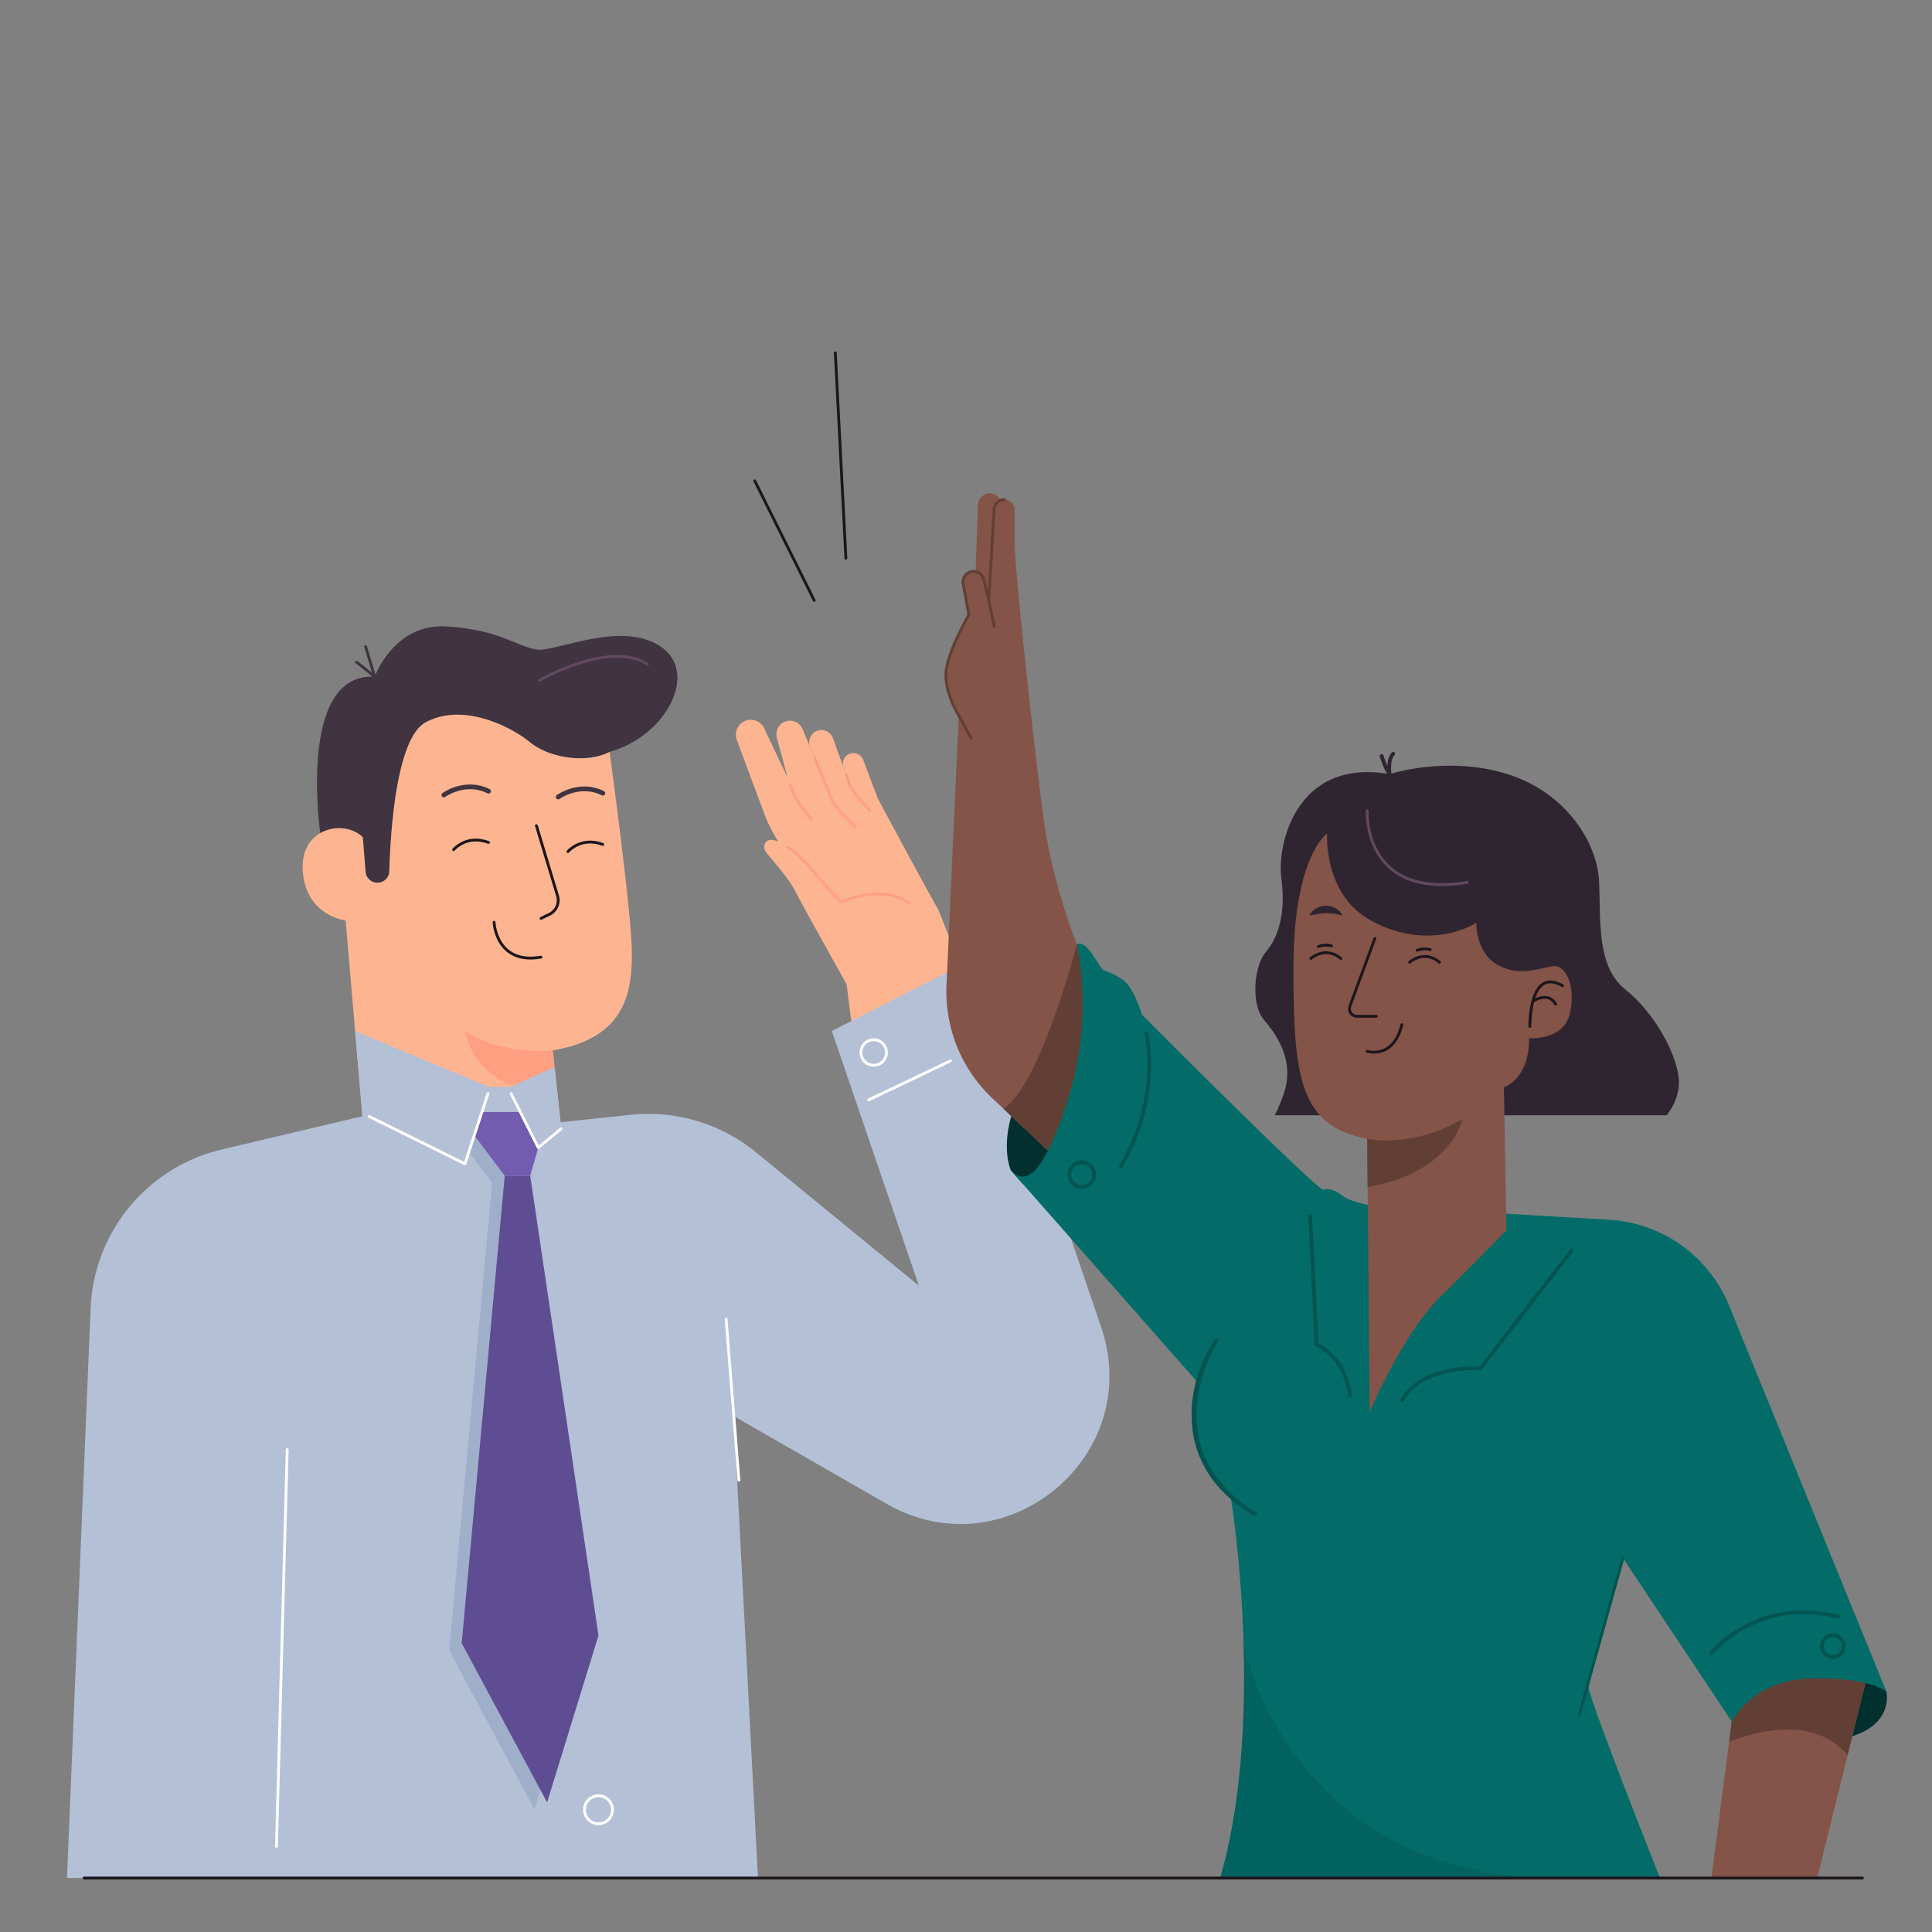 <svg id="Layer_2" data-name="Layer 2" xmlns="http://www.w3.org/2000/svg" viewBox="0 0 2048 2048"><rect x="0" y="0" width="2048" height="2048" fill="#808080" stroke="none"/><defs><style>.cls-1{fill:#403441;}.cls-2{fill:#fdb591;}.cls-3{fill:#fd705b;}.cls-3,.cls-9{opacity:0.3;}.cls-18,.cls-26,.cls-4,.cls-5,.cls-6,.cls-7,.cls-8,.cls-9{fill:none;}.cls-4{stroke:#1d161c;}.cls-13,.cls-18,.cls-20,.cls-21,.cls-25,.cls-26,.cls-4,.cls-5,.cls-6,.cls-7,.cls-8{stroke-linecap:round;stroke-linejoin:round;}.cls-13,.cls-21,.cls-25,.cls-26,.cls-4,.cls-5,.cls-7,.cls-8,.cls-9{stroke-width:3px;}.cls-5,.cls-6{stroke:#403441;}.cls-6{stroke-width:5px;}.cls-7{stroke:#61495f;}.cls-8,.cls-9{stroke:#fd705b;}.cls-16,.cls-8{opacity:0.5;}.cls-9{stroke-miterlimit:10;}.cls-10,.cls-25{fill:#b3c0d6;}.cls-11{fill:#01302e;}.cls-12,.cls-13{fill:#835447;}.cls-13{stroke:#623f35;}.cls-14{fill:#623f35;}.cls-15,.cls-20,.cls-21{fill:#036c68;}.cls-16{fill:#025956;}.cls-17{fill:#2f2530;}.cls-18{stroke:#2f2530;}.cls-18,.cls-20{stroke-width:4px;}.cls-19{fill:#025451;}.cls-20,.cls-21{stroke:#025451;}.cls-22{fill:#9fafc9;}.cls-23{fill:#5e4d93;}.cls-24{fill:#715cb0;}.cls-25,.cls-26{stroke:#fff;}</style></defs><path class="cls-1" d="M339.48,883.14S314.84,712.8,397.14,717.33c0,0,20.35-56.35,75.48-53.35s76.34,21.57,96,24.57,89.18-31.16,131.13-3.6,6.7,95.31-53.58,112.08l-126.8,86.11s-77.31,68.49-79.71,69.69-39,6.59-46.14,4.19S360,944.44,358.16,938.44,339.48,883.14,339.48,883.14Z"/><path class="cls-2" d="M646.17,797s22.66,165.61,23.53,209.19-5.23,94.13-83.67,107.2L605.2,1293l-210.92,7.85-27.9-325.11s-41.45-4.56-45.36-51.53,44-56.26,63.59-36.69l2.93,36.6a12.61,12.61,0,0,0,13.33,11.57h0a12.59,12.59,0,0,0,11.82-12.22c.93-35.24,6.38-140.3,38.46-157.76,38.64-21,89,3.42,110.56,21S623,809.3,646.17,797Z"/><path class="cls-3" d="M586,1113.42s-52.77,5.81-93.21-20.53c0,0,9.88,68.67,97.76,63.13Z"/><path class="cls-4" d="M523.72,977.6s1.91,45.31,49.78,37"/><path class="cls-4" d="M568.62,875.28,591,949.52a16.57,16.57,0,0,1-8.64,19.7l-8.84,4.29"/><path class="cls-5" d="M377.92,702c1.27.43,19.22,15.32,19.22,15.32l-9.61-31.88"/><path class="cls-4" d="M480.84,900.65s13.62-16.34,37-7.62"/><path class="cls-6" d="M470.5,842.72s22.6-16.4,47.38-4"/><path class="cls-4" d="M602,902.77s13.62-16.34,37-7.62"/><path class="cls-6" d="M591.69,844.84s22.6-16.4,47.38-4"/><path class="cls-7" d="M571.84,721.11s74.68-42.93,114.49-17"/><path class="cls-8" d="M884.26,915.49s79.72,20.8,62.89,84.85"/><path class="cls-2" d="M993.52,962.2c-10-16.9-63.12-116-63.12-116l-11.42-30-3.68-10.1a11.18,11.18,0,1,0-21,7.64l6.41,17.62L879.56,841l-28.79-68.06a14.39,14.39,0,0,0-16.85-8.51c-.48.12-1,.27-1.42.43a14.39,14.39,0,0,0-9,17.27l11.32,42-25.51-53.65A15.82,15.82,0,0,0,780.92,784l.05.13,30.72,82.46c1.87,5,10.3,21.49,13.58,25.71-4.67-2.13-8.25-2.4-10.75-1.49-3.84,1.39-5.11,5.58-3.9,10,1.1,4,23.71,26.69,32.41,43.92s54.4,98.58,54.4,98.58l5.88,46.25,147.75,26.14C1021.06,1033.09,997,968,993.52,962.2Z"/><path class="cls-9" d="M834.38,897.72s9.66,4.18,27.69,25.82,29.63,32.52,29.63,32.52,46.45-20.5,73.11,2.45"/><path class="cls-9" d="M837.14,830.38l3,8.27a50.12,50.12,0,0,0,7.1,13.08L861,869.94"/><path class="cls-2" d="M868.08,813.87l-9.3-22a13,13,0,0,1,7.5-17.22h0a13,13,0,0,1,16.6,7.75l17.8,49-19.14,25.14Z"/><path class="cls-9" d="M863.09,802.06l17.54,42.88a50.3,50.3,0,0,0,11,16.58l16.16,16.1"/><path class="cls-9" d="M896.68,820.37l2.87,7.9a50.37,50.37,0,0,0,9.16,15.64l13.92,16.16"/><path class="cls-10" d="M376.44,1092.89l141.44,59.23H541.7l46.19-21.26,6.28,58.76,73.91-7.87a180.5,180.5,0,0,1,133.48,39.85L974,1362.81l-92.25-269.92,152.11-77.26,133.34,390.94c46.9,137.51-101.52,259.79-227.52,187.45l-161.8-92.9,25.61,489.66H71l25.06-604a180.51,180.51,0,0,1,138.77-168.18l149.36-35.37Z"/><path class="cls-11" d="M1071.54,1240.61s-11-24,2.33-63.47L1152.8,1217l-45.47,38.18H1084.4Z"/><path class="cls-12" d="M1061.66,556.4v-21A12.46,12.46,0,0,0,1049.2,523h0a12.45,12.45,0,0,0-12.44,12l-3.28,90.21,5.73,23.4,19.1,11.94Z"/><path class="cls-12" d="M1172.66,1105.8l-49.43,125.61-59.47-56.05L1052,1164.27a155.38,155.38,0,0,1-48.65-120.15l13-285.67s-14.21-22-13.63-44.06S1027,651.86,1027,651.86l-6-33a11.46,11.46,0,0,1-.18-2,11.16,11.16,0,0,1,22-2.57l5.25,22.17,5.75-96.49a10.92,10.92,0,0,1,21.82.65v35.74c0,29,20.83,218.36,30.29,289.29s35.58,135.59,35.58,135.59l18.16,19.67Z"/><path class="cls-13" d="M1064.74,529.67a10.89,10.89,0,0,0-10.9,10.26l-5.75,96.49-5.25-22.17a11.16,11.16,0,0,0-22,2.57,11.46,11.46,0,0,0,.18,2l6,33s-23.7,40.5-24.28,62.53,13.63,44.06,13.63,44.06l13,24.13"/><path class="cls-14" d="M1172.66,1105.8l-49.43,125.61-59.47-56.05c39.76-26.26,77.77-174.16,77.77-174.16l18.16,19.67Z"/><path class="cls-11" d="M1999.67,1793.26s9,37.67-45.14,49.55l9.24-81.83,19.8,16.5Z"/><path class="cls-12" d="M1980.67,1771.24l-22.12,89.28-32.28,130.26H1814.14l18.79-144.5,2.77-21.35s21.74-48.14,25.08-52.58,68.83-6.66,68.83-6.66Z"/><path class="cls-14" d="M1980.67,1771.24l-22.12,89.28c-35.82-42.31-97.18-25.36-125.62-14.24l2.77-21.35s21.74-48.14,25.08-52.58,68.83-6.66,68.83-6.66Z"/><path class="cls-15" d="M1999.66,1793.25c-.51-.45-17.9-15.47-79.67-14-62.71,1.48-84.28,45.69-84.28,45.69l-115.29-173.38s-36.74,122.71-36.74,135.37,76,203.86,76,203.86H1293.48c22.65-78.47,26.89-169.84,24.83-245.78-2.42-89.69-13.62-157.86-13.62-157.86-54.42-36.86-35-121.61-35-121.61l-198.1-224.92c13.9,14.77,33,11.29,60.81-76.45s9.17-163,9.17-163c10.21-6.81,24.39,26.09,28.36,27.23s17.6,7.25,22.9,12.4c10.47,10.19,17.7,34.8,17.7,34.8s186.56,187.42,192.34,185.5,12.82.64,21.16,7,32.07,10.27,32.07,10.27l249.67,14.62a146.54,146.54,0,0,1,127.14,91Z"/><path class="cls-16" d="M1293.48,1990.78c22.65-78.47,26.89-169.84,24.83-245.78,0,0,49.51,238.82,319.31,245.78Z"/><path class="cls-17" d="M1779.67,1149.91c1.31-28-25.39-76.18-56.64-100.93s-26-74.88-28-115.25-34.64-93.51-97-113.12c-64-20.16-125.08,0-125.08,0-99-17.21-119.65,74.56-114.63,111.13s-3.58,62.37-16.49,77.43-15.78,55.92-2.15,71.69,30.83,41.59,22.94,72.41c-2.39,9.37-6.59,19.48-11.28,29h162.74l33.09-49.92-14,49.92h233.61C1773.14,1173.94,1779.08,1162.75,1779.67,1149.91Z"/><path class="cls-12" d="M1535.8,1365.92c-45.07,38.07-83.88,130.82-83.88,130.82l-2.64-289.44c-70.33-14-78.22-61.25-78.22-180.7s35.78-143.1,35.78-143.1-4.5,64.57,46.42,92.3c63.36,34.49,111.77,2.38,111.77,2.38s-1.26,31.52,22.69,44.76,45.39,2.52,59.25,1.26,24,24.26,16.71,51.68-42.8,24.7-42.8,24.7,2.43,39.41-26.68,52.14l2.68,151.47Z"/><path class="cls-18" d="M1464.59,801.41s4.27,14,8.41,19.2c0,0-2.3-15.47,3.8-21.57"/><path class="cls-14" d="M1449.28,1207.3s48.1,10.18,100.77-21c0,0-10.41,56.24-100.3,72Z"/><path class="cls-4" d="M1457.39,994.87l-26.46,71.72a7.93,7.93,0,0,0,7.44,10.68h20.54"/><path class="cls-4" d="M1449.28,1114.42s27.77,8.94,36.7-28.2"/><path class="cls-4" d="M1621.71,1088.09s-1-63.88,34.71-43.15"/><path class="cls-4" d="M1625,1061.23s16.28-10.78,24,3.22"/><path class="cls-4" d="M1389.54,1016s15.29-13.74,31.69,0"/><path class="cls-4" d="M1397.54,1003.41a22.49,22.49,0,0,1,13.81-.76"/><path class="cls-4" d="M1494.26,1020s15.29-13.74,31.69,0"/><path class="cls-4" d="M1502.26,1007.4a22.49,22.49,0,0,1,13.81-.76"/><path class="cls-17" d="M1388.47,969.69a13.63,13.63,0,0,1,1.6-2.43,16.84,16.84,0,0,1,1.83-1.93,19.44,19.44,0,0,1,4.1-2.84,21.49,21.49,0,0,1,9.24-2.33,21.13,21.13,0,0,1,9.56,2,24.63,24.63,0,0,1,2.22,1.29,16.82,16.82,0,0,1,2.06,1.66c.32.32.64.61.94.94a12,12,0,0,1,.86,1.1,13.34,13.34,0,0,1,1.44,2.51l.11.27a.35.35,0,0,1-.18.46.31.31,0,0,1-.23,0,38.78,38.78,0,0,0-4.06-1.12c-.69-.14-1.36-.34-2-.44l-2.08-.32a53.42,53.42,0,0,0-8.39-.4,72.07,72.07,0,0,0-8.41.7c-1.39.19-2.79.42-4.17.7s-2.78.54-4.13.89a.34.34,0,0,1-.42-.24.33.33,0,0,1,0-.24Z"/><path class="cls-15" d="M1289.57,1421.32s-31.37,43.22-22,99.51,63.15,84.35,63.15,84.35"/><path class="cls-19" d="M1291.19,1422.49a115.16,115.16,0,0,0-6.48,11.28c-2,3.9-3.76,7.9-5.4,12a145.2,145.2,0,0,0-7.66,25,134.6,134.6,0,0,0-3.06,25.9,131.78,131.78,0,0,0,2.09,25.94,100.32,100.32,0,0,0,8.06,24.58,118.57,118.57,0,0,0,13.76,22,140.78,140.78,0,0,0,18.06,18.89q4.93,4.32,10.24,8.19a120.47,120.47,0,0,0,10.89,7.14l.07,0a2,2,0,0,1-1.92,3.5,110.65,110.65,0,0,1-11.57-7.13c-3.7-2.57-7.28-5.32-10.73-8.21a141.18,141.18,0,0,1-19-19.28,110.87,110.87,0,0,1-23.19-48.76,133.79,133.79,0,0,1,1.19-54,150.87,150.87,0,0,1,8.35-25.72q2.64-6.23,5.88-12.17a105.41,105.41,0,0,1,7.16-11.58,2,2,0,0,1,3.28,2.28Z"/><path class="cls-20" d="M1215.25,1095.9s16.32,67.5-27,140.09"/><line class="cls-21" x1="1720.42" y1="1651.55" x2="1674.07" y2="1817.69"/><line class="cls-13" x1="1048.09" y1="636.42" x2="1054.04" y2="664.18"/><line class="cls-4" x1="89.21" y1="1990.78" x2="1974.2" y2="1990.78"/><path class="cls-20" d="M1486.33,1484.51s14.85-35.82,83-34.07l96.77-124.93"/><path class="cls-20" d="M1431,1479.31s-2.53-37.92-35.4-53.93l-6.74-136.53"/><polygon class="cls-22" points="566.64 1918.06 621.11 1741.23 548.75 1253.88 521.72 1253.88 476.11 1749.33 566.64 1918.06"/><polygon class="cls-22" points="497.56 1186.27 538.25 1186.27 557.3 1224.01 548.75 1253.88 521.72 1253.88 489.46 1210.91 497.56 1186.27"/><polygon class="cls-23" points="579.95 1910.57 634.41 1733.74 562.06 1246.39 535.03 1246.39 489.42 1741.84 579.95 1910.57"/><polygon class="cls-24" points="510.87 1178.78 551.55 1178.78 570.6 1216.53 562.06 1246.39 535.03 1246.39 502.77 1203.42 510.87 1178.78"/><polyline class="cls-25" points="391.24 1183.42 492.82 1233.71 517.28 1159.26"/><polyline class="cls-25" points="541.7 1159.26 570.6 1216.53 594.9 1196.48"/><line class="cls-26" x1="293.04" y1="1957.34" x2="304.47" y2="1536.71"/><line class="cls-26" x1="769.71" y1="1398.31" x2="783.28" y2="1569.06"/><path class="cls-7" d="M1449.28,859.37s-5.23,94.22,106,76"/><circle class="cls-26" cx="634.41" cy="1918.41" r="14.85"/><line class="cls-4" x1="800.06" y1="509.71" x2="863.09" y2="636.42"/><line class="cls-4" x1="896.68" y1="591.74" x2="885.46" y2="374.02"/><path class="cls-20" d="M1814.14,1752.24s48.39-60.2,134.24-38.49"/><circle class="cls-20" cx="1942.9" cy="1745" r="11.63"/><circle class="cls-20" cx="1146.75" cy="1245.14" r="13.11"/><line class="cls-26" x1="920.84" y1="1165.95" x2="1007.43" y2="1124.61"/><circle class="cls-26" cx="926.16" cy="1115.69" r="13.53"/></svg>
